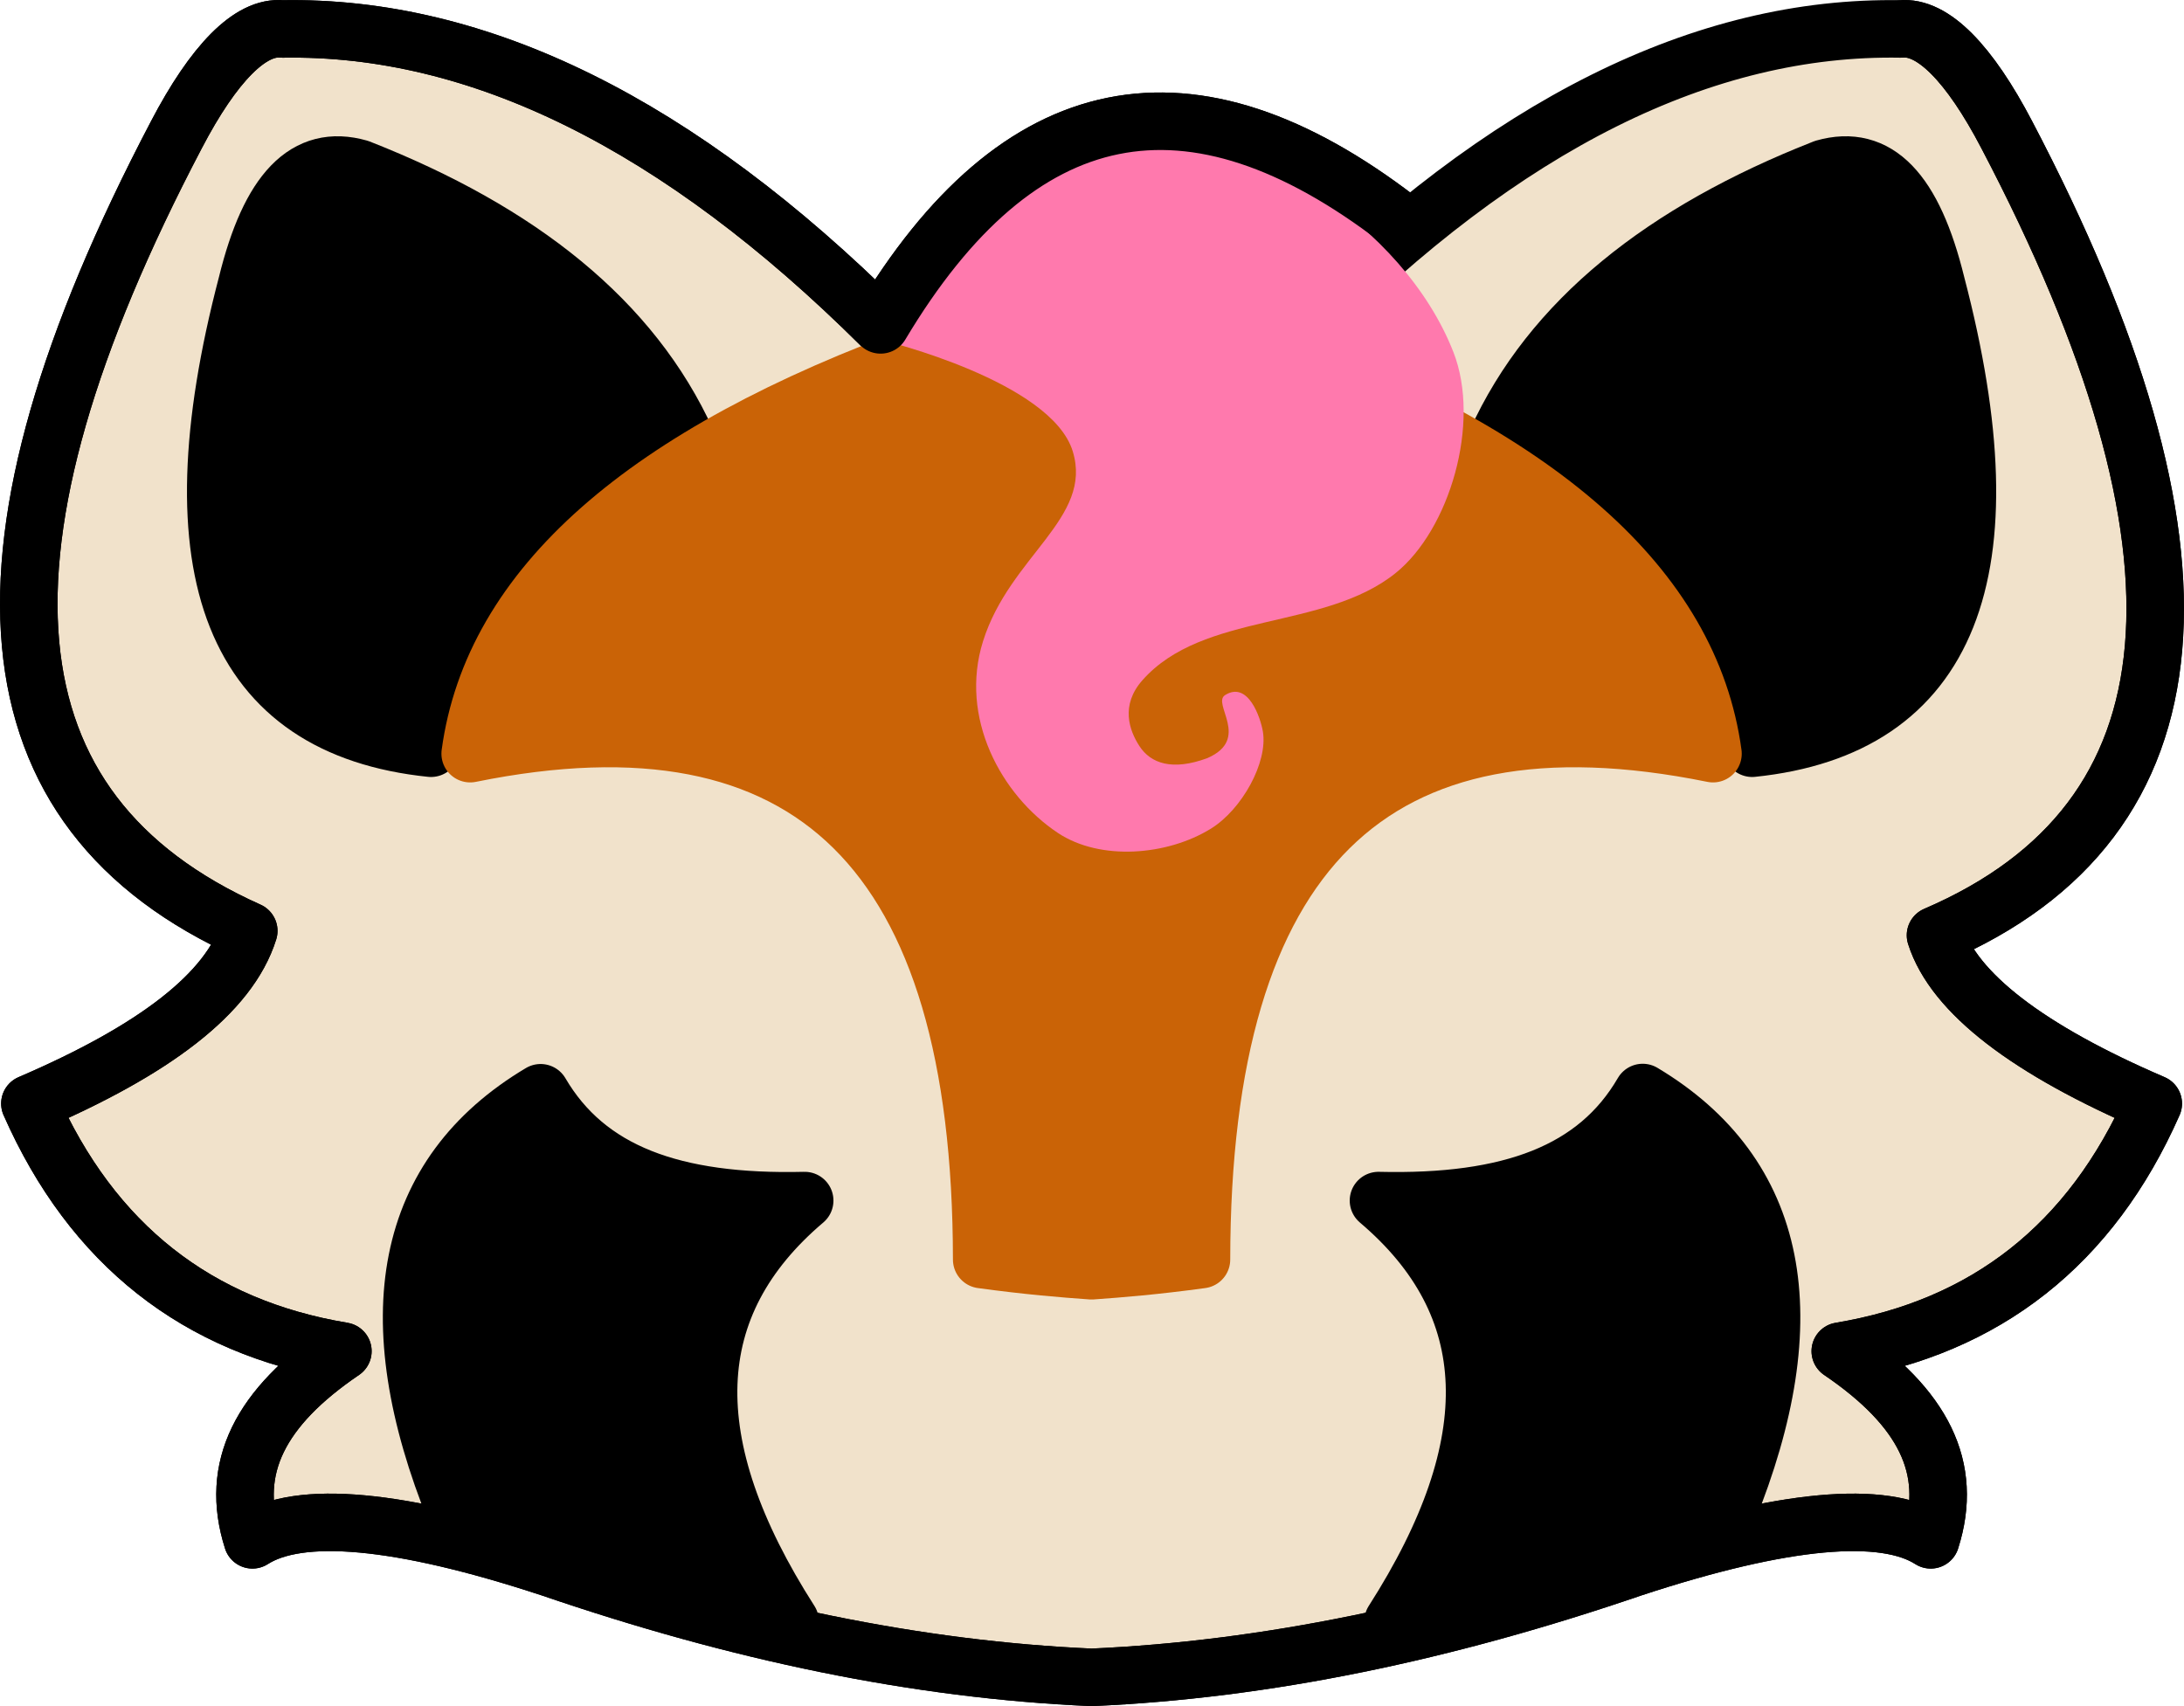 <svg xmlns="http://www.w3.org/2000/svg" xml:space="preserve" width="128" height="100" viewBox="0 0 533.333 416.667"><path fill="none" stroke="#000" stroke-linejoin="round" stroke-width="14.044" d="M341.466 111.957c-50.752-38.964-92.804-30.59-126.427 25.721-49.225-48.898-98.01-73.147-146.125-72.274-7.745-.78-16.725 8.404-25.828 25.819-53.269 101.511-47.623 165.229 17.662 194.446-4.782 15.247-23.028 29.11-53.449 42.177 15.228 34.518 40.972 54.575 76.434 60.469-20.275 13.764-27.702 28.49-22.088 46.077 11.441-7.325 35.655-5.325 72.843 6.905 45.818 15.69 89.546 24.816 132.076 26.68 42.531-1.864 86.259-10.99 132.077-26.68 37.188-12.23 61.402-14.23 72.843-6.905 5.614-17.588-1.813-32.313-22.088-46.077 35.462-5.894 61.206-25.95 76.434-60.469-30.42-13.066-48.668-26.93-53.181-41.098 65.554-28.138 70.663-94.014 17.394-195.525-9.103-17.415-18.083-26.599-25.828-25.819-48.116-.873-96.9 23.376-145.854 72.873" style="fill:#f1e2cb;fill-opacity:1;stroke-linecap:round" transform="translate(0 -58.333)"/><path fill="none" stroke="#000" stroke-linejoin="round" stroke-width="14.044" d="M340.17 454.308c27.793-43.433 26.41-77.37-3.547-102.772 32.216.777 53.26-7.029 64.523-26.39 33.427 19.989 40.06 54.853 20.687 102.578M192.96 454.308c-27.794-43.433-26.41-77.37 3.546-102.772-32.134.777-53.154-6.988-64.488-26.329-33.463 19.928-40.096 54.792-20.722 102.517m254.045-261.518c13.424-29.583 40.78-51.346 80.087-66.785 12.939-3.685 21.838 5.504 27.431 28.308 18.463 70.46 3.142 108.361-44.983 113.337-7.415-32.78-27.682-56.865-62.535-74.86m-260.088 74.86C57.128 236.09 41.807 198.188 60.27 127.73c5.593-22.804 14.492-31.993 27.43-28.308 39.308 15.439 66.664 37.202 80.087 66.785-34.852 17.995-55.119 42.08-62.534 74.86" style="fill:#000;fill-opacity:1;stroke-linecap:round" transform="translate(0 -58.333)"/><path fill="none" stroke="#ca6306" stroke-linejoin="round" stroke-width="14.044" d="M293.4 365.945c-11.456 1.568-19.782 2.231-26.836 2.735-7.053-.504-15.38-1.167-26.835-2.735-.082-99.565-41.614-140.446-124.912-123.55 5.5-40.589 42.39-73.183 111.091-97.943h81.313c68.7 24.76 105.59 57.355 111.091 97.943-83.298-16.896-124.83 23.985-124.912 123.55" style="fill:#ca6306;fill-opacity:1;stroke:#ca6306;stroke-linecap:round;stroke-opacity:1" transform="translate(0 -58.333)"/><path d="M271.305 91.044c32.89-2.807 71.553 22.42 83.618 53.278 6.77 17.317-.957 43.397-14.131 53.978-17.467 14.03-46.989 9.368-61.828 26.175-5.397 6.112-3.2 12.241-.723 16.057 2.775 4.275 8.058 6.106 16.594 2.95 10.714-4.663 1.022-13.304 4.327-15.39 5.632-3.553 8.682 5.544 9.24 8.944 1.228 7.49-5.103 18.97-12.7 23.671-10.605 6.564-26.968 7.954-37.357 1.05-13.922-9.252-24.143-28.193-18.287-46.829 6.547-20.832 26.942-30.048 21.899-46.397-5.278-17.11-46.237-27.036-46.237-27.036s30.701-48.327 55.585-50.451" style="display:inline;fill:#ff79ad;fill-opacity:1;stroke:none;stroke-width:55.849;stroke-opacity:1" transform="translate(0 -58.333)"/><path fill="none" stroke="#000" stroke-linejoin="round" stroke-width="14.044" d="M341.465 111.957c-50.752-38.964-92.804-30.59-126.427 25.721C165.813 88.78 117.03 64.531 68.914 65.404c-7.745-.78-16.726 8.404-25.828 25.819-53.269 101.511-47.622 165.229 17.662 194.446-4.782 15.247-23.028 29.11-53.449 42.177 15.228 34.518 40.972 54.575 76.434 60.469-20.276 13.764-27.703 28.49-22.089 46.077 11.442-7.325 35.656-5.325 72.844 6.905 45.817 15.69 89.545 24.816 132.075 26.68 42.53-1.864 86.258-10.99 132.076-26.68 37.188-12.23 61.402-14.23 72.843-6.905 5.614-17.588-1.813-32.313-22.088-46.077 35.462-5.894 61.206-25.95 76.434-60.469-30.42-13.066-48.667-26.93-53.18-41.098 65.552-28.138 70.661-94.014 17.393-195.525-9.103-17.415-18.083-26.599-25.828-25.819" style="fill:none;fill-opacity:1;stroke-linecap:round" transform="translate(0 -58.333)"/></svg>